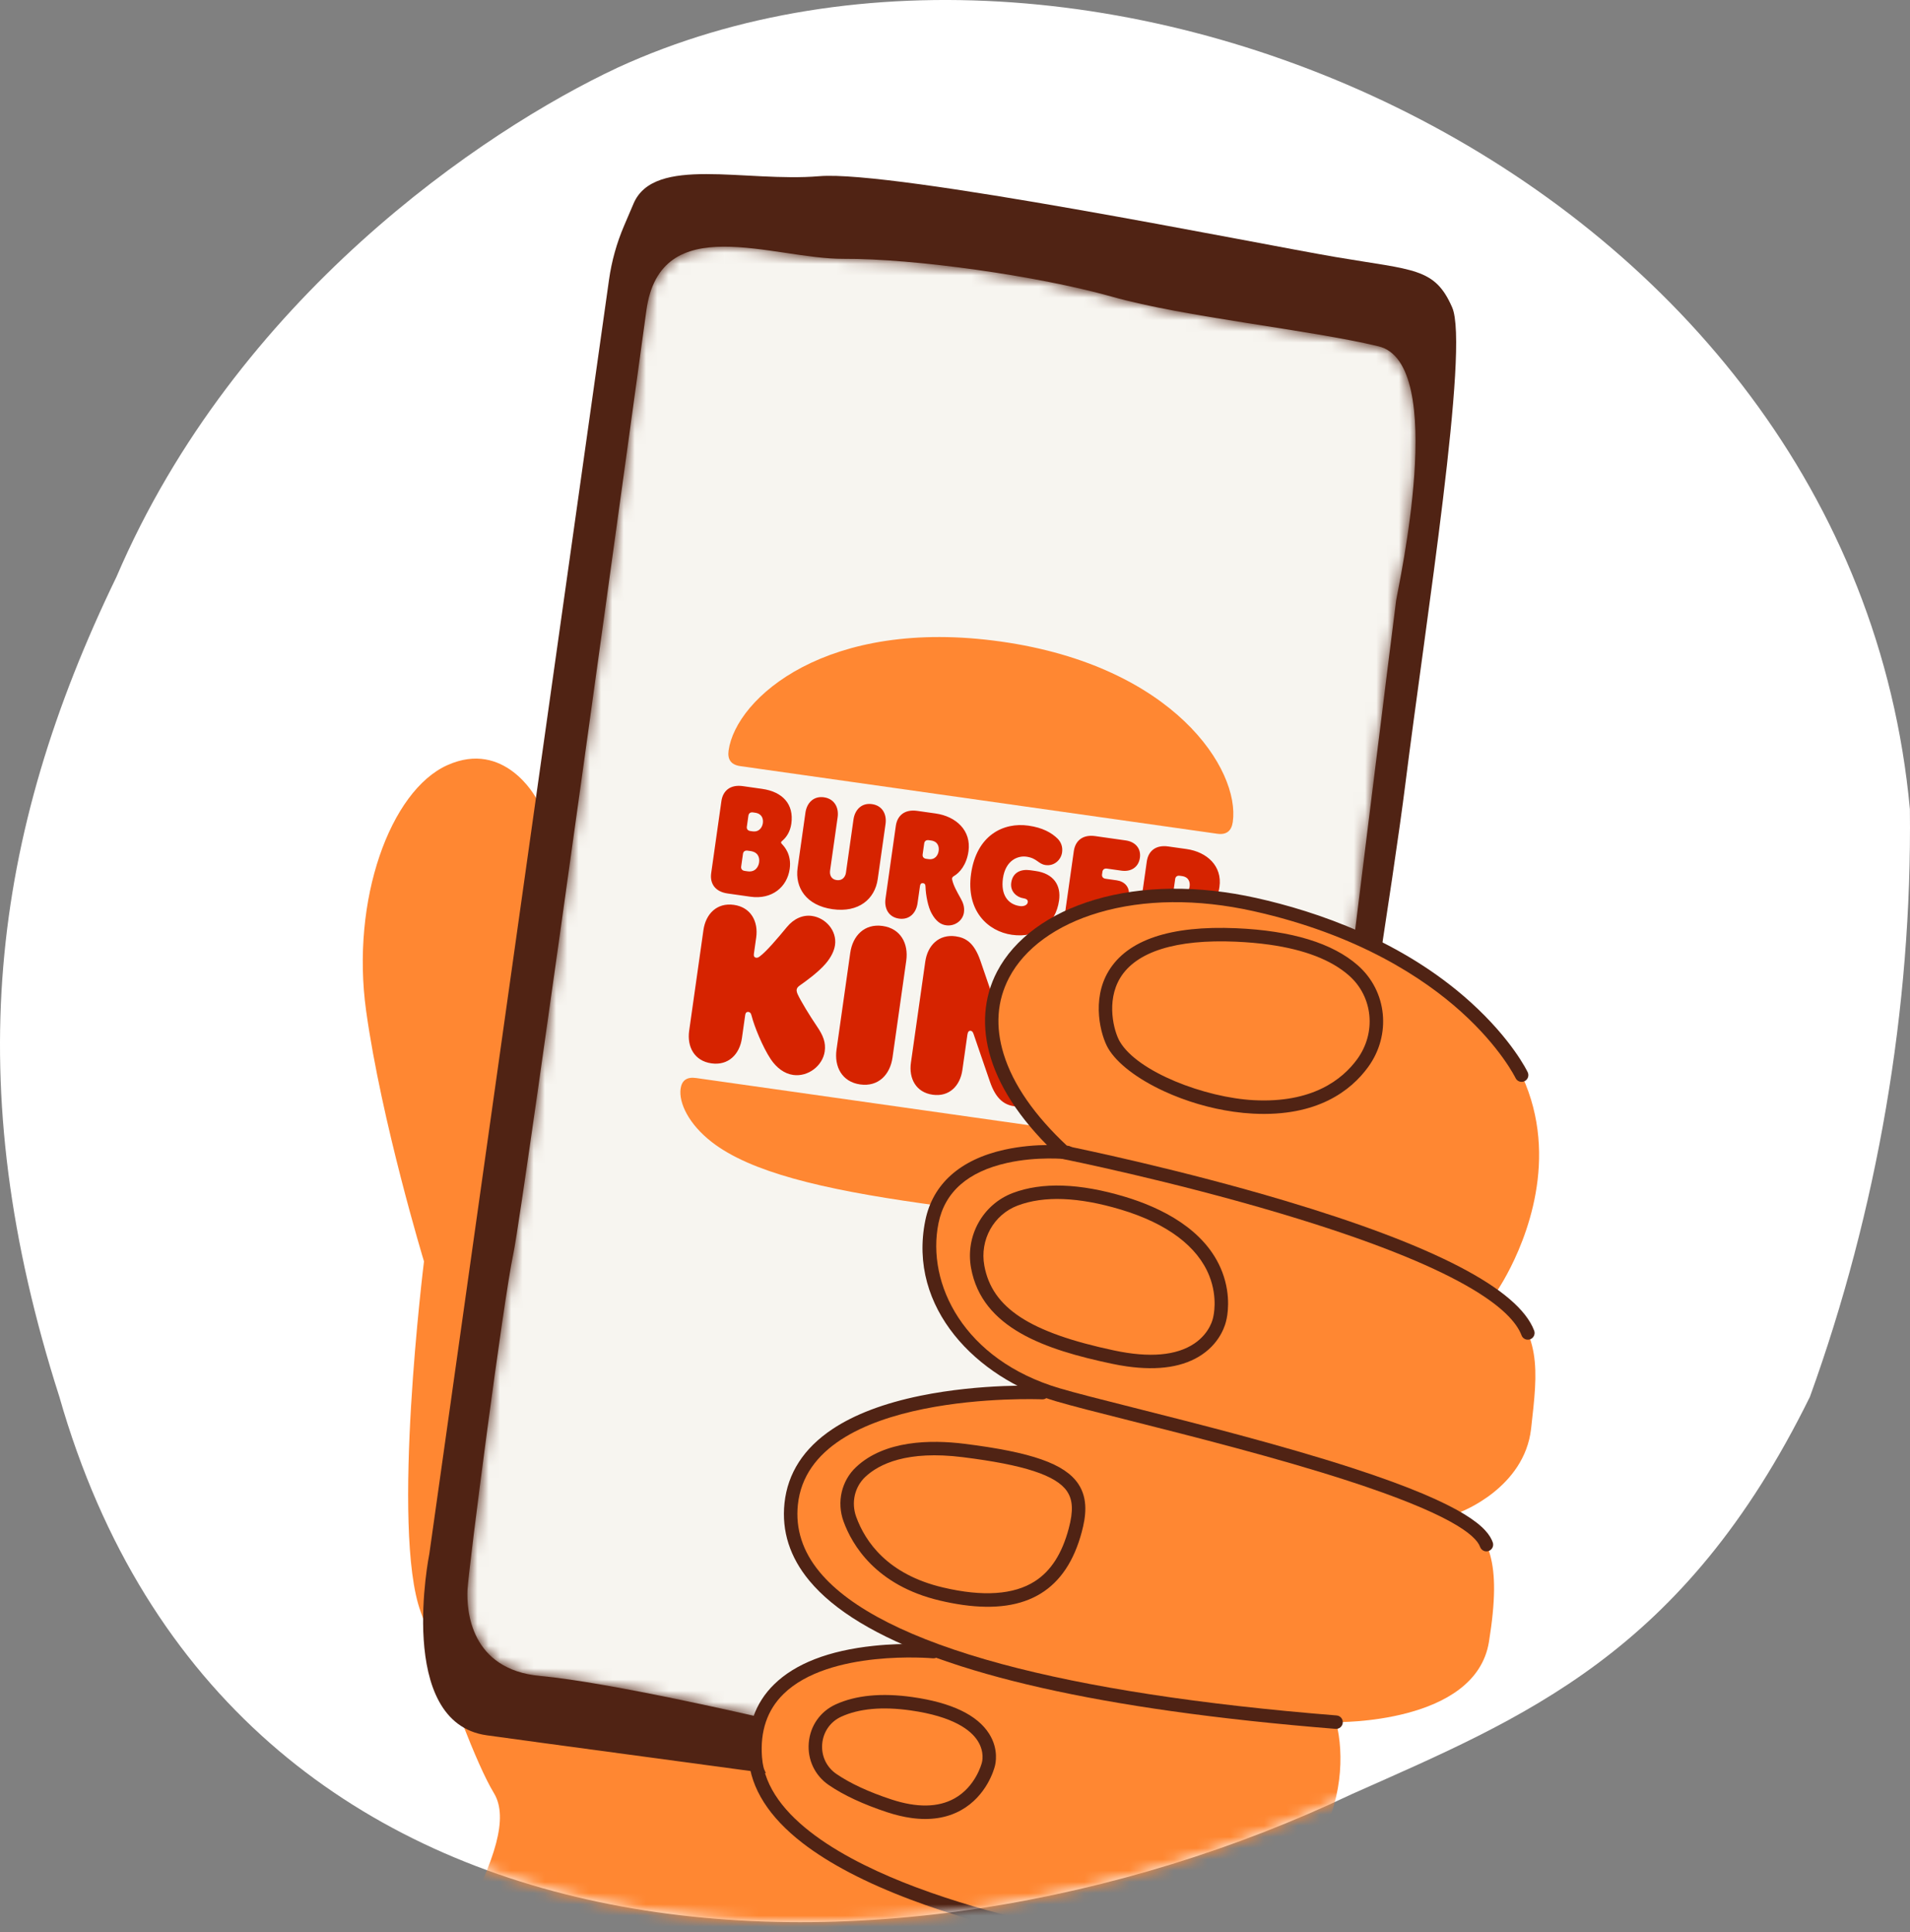 <svg width="170" height="172" viewBox="0 0 170 172" fill="none" xmlns="http://www.w3.org/2000/svg">
<rect x="0" y="0" width="170" height="172" fill="#808080" stroke="none"/>
<path d="M169.99 72.021C170.197 89.746 167.078 107.79 161.092 124.333C149.82 147.246 135.65 152.878 120.284 159.715C79.719 179.006 20.547 177.779 5.284 124.333C-3.643 96.453 -0.801 74.393 10.37 51.34C20.979 26.556 42.925 11.662 54.982 6.016C97.367 -13.435 164.802 15.779 169.99 72.021Z" fill="white"/>
<mask id="mask0_316_4352" style="mask-type:alpha" maskUnits="userSpaceOnUse" x="0" y="0" width="170" height="172">
<path d="M169.99 72.021C170.197 89.746 167.078 107.79 161.092 124.333C149.82 147.246 135.65 152.878 120.284 159.715C79.719 179.006 20.547 177.779 5.284 124.333C-3.643 96.453 -0.801 74.393 10.37 51.34C20.979 26.556 42.925 11.662 54.982 6.016C97.367 -13.435 164.802 15.779 169.99 72.021Z" fill="white"/>
</mask>
<g mask="url(#mask0_316_4352)">
<path d="M39.819 68.107C34.735 70.385 31.214 80.103 32.587 89.974C33.959 99.844 37.738 112.281 37.738 112.281C37.738 112.281 34.763 136.207 37.453 143.498C40.142 150.788 42.349 156.936 43.968 159.622C45.293 161.822 44.026 165.584 41.266 170.916C49.889 175.996 59.631 179.504 70.158 180.987C78.572 182.173 86.861 181.978 94.799 180.578L100.528 167.134L47.681 70.981C47.681 70.981 44.904 65.828 39.819 68.107Z" fill="#FF8732"/>
<path d="M54.208 24.886L38.214 138.305C38.214 138.305 35.176 153.315 43.311 154.461C51.446 155.608 102.13 162.291 106.36 163.348C110.59 164.406 123.224 84.624 125.068 69.908C126.912 55.192 130.798 30.907 129.25 27.361C127.701 23.814 125.873 24.069 118.871 22.878C111.87 21.686 79.503 15.127 72.92 15.684C66.337 16.24 58.227 13.818 56.392 18.116L55.537 20.118C54.887 21.641 54.44 23.244 54.208 24.886Z" fill="#502314"/>
<mask id="mask1_316_4352" style="mask-type:alpha" maskUnits="userSpaceOnUse" x="41" y="21" width="85" height="132">
<path d="M57.531 27.631C57.531 27.631 46.605 107.297 45.695 111.57C44.785 115.845 41.698 139.678 41.61 141.51C41.523 143.34 41.855 148.61 48.075 149.179C54.294 149.748 67.674 152.863 67.674 152.863L108.773 149.133L119.701 90.154C119.701 90.154 124.09 54.677 124.26 53.472C124.43 52.267 128.93 32.319 122.689 30.825C116.448 29.332 105.52 28.252 98.951 26.404C92.384 24.557 81.386 23.007 75.081 23.04C68.776 23.072 58.775 18.592 57.531 27.631Z" fill="#F6EEE1"/>
</mask>
<g mask="url(#mask1_316_4352)">
<path d="M57.531 27.631C57.531 27.631 46.605 107.297 45.695 111.57C44.785 115.845 41.698 139.678 41.61 141.51C41.523 143.34 41.855 148.61 48.075 149.179C54.294 149.748 67.674 152.863 67.674 152.863L108.773 149.133L119.701 90.154C119.701 90.154 124.09 54.677 124.26 53.472C124.43 52.267 128.93 32.319 122.689 30.825C116.448 29.332 105.52 28.252 98.951 26.404C92.384 24.557 81.386 23.007 75.081 23.04C68.776 23.072 58.775 18.592 57.531 27.631Z" fill="#F7F5F0"/>
<path d="M102.46 80.186C102.446 80.165 102.439 80.152 102.46 80.186C102.478 80.2 102.547 80.104 102.46 80.186Z" fill="#502314"/>
</g>
<g clip-path="url(#clip0_316_4352)">
<path d="M106.325 87.517C105.54 86.738 104.283 86.07 102.41 85.805C99.055 85.329 95.482 87.003 94.777 91.977C94.103 96.733 97.056 99.421 100.282 99.879C103.667 100.359 106.112 98.555 106.549 95.471C106.825 93.522 105.807 91.998 103.373 91.653L102.668 91.553C101.4 91.373 100.336 91.831 100.151 93.14C99.982 94.332 100.967 95.051 101.759 95.163C102.148 95.218 102.405 95.373 102.362 95.679C102.308 96.057 101.812 96.239 101.322 96.169C99.695 95.938 98.745 94.661 99.04 92.582C99.368 90.269 101 89.64 102.166 89.806C103.592 90.008 103.719 90.768 104.713 90.909C105.865 91.072 106.777 90.237 106.913 89.277C107.014 88.564 106.776 87.967 106.325 87.517Z" fill="#D62300"/>
<path d="M86.104 92.097L85.658 95.238C85.458 96.649 84.493 97.655 83.009 97.444C81.526 97.234 80.878 95.999 81.078 94.589L82.353 85.601C82.557 84.161 83.555 83.131 85.068 83.345C85.975 83.474 86.718 83.935 87.269 85.542L88.713 89.752C88.785 89.97 88.862 90.055 88.977 90.071C89.135 90.094 89.238 89.99 89.275 89.728L89.721 86.587C89.921 85.176 90.886 84.17 92.369 84.381C93.853 84.591 94.501 85.825 94.3 87.236L93.026 96.224C92.822 97.664 91.823 98.694 90.311 98.48C89.433 98.355 88.661 97.89 88.11 96.284L86.665 92.073C86.594 91.855 86.517 91.77 86.402 91.754C86.244 91.731 86.141 91.835 86.104 92.097Z" fill="#D62300"/>
<path d="M66.035 92.411L66.327 90.346C66.352 90.171 66.443 90.051 66.616 90.075C66.846 90.108 66.871 90.349 66.912 90.473C67.129 91.32 67.853 93.158 68.604 94.288C69.114 95.043 69.803 95.571 70.595 95.684C71.934 95.874 73.225 94.855 73.404 93.59C73.516 92.804 73.267 92.176 72.732 91.388C72.051 90.386 71.266 89.088 70.996 88.501C70.896 88.279 70.9 88.146 70.908 88.088C70.931 87.928 71.034 87.824 71.229 87.688C71.686 87.367 72.814 86.563 73.483 85.782C73.993 85.187 74.251 84.615 74.321 84.121C74.5 82.856 73.503 81.705 72.264 81.53C71.472 81.417 70.659 81.762 70.038 82.519C69.204 83.529 68.216 84.694 67.626 85.13C67.477 85.242 67.401 85.261 67.3 85.247C67.128 85.222 67.072 85.096 67.099 84.907L67.305 83.452C67.507 82.027 66.835 80.76 65.323 80.545C63.796 80.329 62.812 81.361 62.61 82.787L61.34 91.745C61.137 93.17 61.795 94.436 63.322 94.652C64.834 94.867 65.832 93.836 66.035 92.411Z" fill="#D62300"/>
<path d="M104.404 101.977C105.24 102.095 105.556 102.556 105.455 103.268C105.278 104.519 103.893 106.103 101.464 107.064C97.417 108.671 90.907 108.371 82.021 107.111C73.135 105.85 66.798 104.329 63.357 101.66C61.292 100.061 60.402 98.155 60.579 96.904C60.68 96.191 61.112 95.837 61.948 95.956L104.404 101.977Z" fill="#FF8732"/>
<path d="M108.342 74.214L65.885 68.193C65.05 68.074 64.737 67.585 64.849 66.8C65.508 62.146 73.601 54.911 89.112 57.111C104.479 59.29 110.385 68.51 109.725 73.164C109.613 73.949 109.177 74.332 108.342 74.214Z" fill="#FF8732"/>
<path d="M104.77 79.612C104.525 79.577 104.431 79.415 104.458 79.226L104.598 78.237C104.625 78.048 104.76 77.919 105.005 77.954L105.207 77.982C105.812 78.068 105.937 78.531 105.883 78.909C105.832 79.273 105.577 79.726 104.972 79.64L104.77 79.612ZM94.145 74.663C93.604 74.126 92.802 73.671 91.534 73.492C89.302 73.175 86.917 74.35 86.43 77.782C85.964 81.069 87.922 82.904 90.068 83.209C92.329 83.529 93.961 82.277 94.262 80.154C94.454 78.802 93.78 77.756 92.167 77.528L91.706 77.462C90.856 77.342 90.136 77.655 90.006 78.571C89.89 79.386 90.54 79.878 91.073 79.954C91.347 79.993 91.507 80.105 91.478 80.308C91.441 80.57 91.114 80.701 90.769 80.652C89.688 80.499 89.063 79.624 89.267 78.184C89.494 76.585 90.585 76.146 91.363 76.256C92.313 76.391 92.401 76.908 93.064 77.002C93.827 77.11 94.437 76.544 94.531 75.875C94.602 75.38 94.439 74.972 94.145 74.663ZM99.064 80.686L98.071 80.546C97.826 80.511 97.69 80.64 97.663 80.829L97.624 81.105C97.597 81.294 97.692 81.456 97.937 81.491L99.233 81.675C100.039 81.789 100.605 82.359 100.483 83.217C100.359 84.09 99.658 84.48 98.851 84.365L96.129 83.979C94.992 83.818 94.539 83.071 94.667 82.169L95.576 75.756C95.704 74.854 96.347 74.263 97.484 74.424L100.206 74.81C101.013 74.925 101.578 75.494 101.457 76.353C101.333 77.225 100.631 77.615 99.825 77.501L98.528 77.317C98.284 77.282 98.148 77.411 98.121 77.6L98.088 77.833C98.061 78.022 98.156 78.184 98.401 78.219L99.394 78.36C100.086 78.458 100.573 78.957 100.468 79.699C100.363 80.441 99.756 80.784 99.064 80.686ZM101.152 83.164C101.028 84.036 101.433 84.806 102.355 84.936C103.277 85.067 103.88 84.441 104.003 83.568L104.222 82.026C104.249 81.837 104.348 81.762 104.492 81.783C104.664 81.807 104.708 81.917 104.712 82.096C104.736 82.856 104.939 83.908 105.256 84.473C105.653 85.197 106.085 85.466 106.546 85.531C107.295 85.637 108.027 85.133 108.133 84.391C108.203 83.897 108.053 83.504 107.841 83.133C107.44 82.438 107.195 81.988 107.08 81.453C107.054 81.33 107.097 81.232 107.241 81.149C107.737 80.863 108.364 80.166 108.538 78.944C108.8 77.097 107.436 75.836 105.607 75.576L103.98 75.346C102.842 75.184 102.2 75.776 102.072 76.677L101.152 83.164L101.152 83.164ZM78.814 79.996C78.691 80.868 79.096 81.638 80.018 81.769C80.939 81.899 81.542 81.273 81.666 80.4L81.885 78.859C81.912 78.669 82.01 78.594 82.154 78.615C82.327 78.639 82.37 78.749 82.374 78.928C82.399 79.688 82.602 80.74 82.919 81.305C83.316 82.029 83.748 82.298 84.208 82.363C84.957 82.469 85.69 81.965 85.795 81.223C85.865 80.729 85.715 80.336 85.504 79.965C85.164 79.353 84.858 78.82 84.743 78.285C84.716 78.162 84.759 78.064 84.903 77.981C85.399 77.695 86.027 76.998 86.2 75.776C86.462 73.929 85.099 72.668 83.27 72.409L81.642 72.178C80.504 72.016 79.862 72.608 79.734 73.509L78.814 79.996ZM82.433 76.444C82.188 76.409 82.094 76.247 82.12 76.058L82.26 75.069C82.287 74.88 82.423 74.751 82.668 74.786L82.87 74.814C83.475 74.9 83.6 75.363 83.546 75.741C83.495 76.105 83.239 76.558 82.635 76.472L82.433 76.444ZM66.537 75.718L66.796 75.754C67.487 75.852 67.623 76.346 67.563 76.768C67.51 77.146 67.231 77.656 66.54 77.558L66.281 77.521C66.036 77.486 65.942 77.324 65.968 77.135L66.129 76.001C66.156 75.812 66.292 75.683 66.537 75.718ZM66.784 73.972C66.539 73.938 66.445 73.776 66.472 73.587L66.612 72.598C66.639 72.409 66.775 72.28 67.019 72.314L67.207 72.341C67.826 72.429 67.951 72.892 67.898 73.27C67.848 73.619 67.591 74.087 66.972 73.999L66.784 73.972ZM64.762 79.531L66.793 79.819C68.708 80.09 70.058 78.961 70.287 77.347C70.471 76.053 69.792 75.348 69.64 75.178C69.576 75.11 69.512 75.042 69.52 74.983C69.531 74.911 69.578 74.888 69.662 74.811C69.981 74.529 70.327 74.059 70.433 73.318C70.68 71.572 69.645 70.476 67.831 70.219L66.117 69.976C64.979 69.814 64.337 70.406 64.209 71.308L63.3 77.721C63.172 78.623 63.624 79.369 64.762 79.531ZM74.098 80.929C71.765 80.598 70.741 79.014 70.993 77.24L71.688 72.338C71.812 71.466 72.415 70.839 73.336 70.97C74.258 71.101 74.678 71.872 74.554 72.745L73.882 77.486C73.832 77.835 73.947 78.267 74.466 78.34C74.984 78.414 75.243 78.035 75.293 77.686L75.965 72.945C76.089 72.073 76.692 71.446 77.614 71.577C78.535 71.707 78.941 72.477 78.817 73.35L78.122 78.251C77.87 80.025 76.431 81.26 74.098 80.929Z" fill="#D62300"/>
<path d="M80.66 85.524C80.876 83.997 80.171 82.651 78.558 82.422C76.945 82.193 75.893 83.29 75.677 84.817L74.456 93.427C74.239 94.954 74.944 96.3 76.557 96.529C78.17 96.758 79.222 95.661 79.439 94.134L80.66 85.524Z" fill="#D62300"/>
<path d="M102.593 108.765C102.648 108.375 102.995 108.09 103.406 108.148C103.817 108.207 104.07 108.576 104.015 108.967C103.955 109.387 103.613 109.647 103.202 109.589C102.79 109.531 102.534 109.181 102.593 108.765ZM103.86 108.945C103.911 108.584 103.661 108.334 103.385 108.295C103.109 108.256 102.799 108.426 102.748 108.787C102.694 109.163 102.947 109.403 103.222 109.442C103.498 109.482 103.807 109.321 103.86 108.945ZM103.014 109.139L103.1 108.529C103.106 108.489 103.145 108.455 103.184 108.461L103.387 108.489C103.547 108.512 103.644 108.626 103.625 108.757C103.609 108.87 103.533 108.958 103.384 108.962L103.518 109.166C103.53 109.182 103.537 109.203 103.535 109.218C103.529 109.262 103.496 109.287 103.452 109.281C103.423 109.277 103.406 109.259 103.394 109.238L103.218 108.954L103.193 108.95L103.164 109.16C103.158 109.199 103.119 109.229 103.076 109.223C103.037 109.217 103.008 109.178 103.014 109.139ZM103.319 108.829C103.406 108.841 103.461 108.804 103.469 108.745C103.478 108.682 103.44 108.641 103.362 108.63L103.241 108.613L103.213 108.813L103.319 108.829Z" fill="#D62300"/>
</g>
<path d="M133.241 114.914C133.241 114.914 148.649 92.817 116.978 82.055C85.307 71.293 82.945 96.5 95.759 102.606C95.759 102.606 83.684 101.323 82.946 108.745C82.206 116.167 85.119 120.571 92.785 123.955C92.785 123.955 73.054 123.324 70.724 132.213C68.394 141.101 77.763 145.493 83.08 147.01C83.08 147.01 69.001 146.562 67.524 154.34C66.047 162.119 87.003 173.675 102.578 172.183C118.152 170.692 120.412 159.03 118.917 153.29C118.917 153.29 131.333 153.504 132.524 146.146C133.716 138.787 132.464 136.768 130.006 134.578C130.006 134.578 135.683 132.459 136.276 127.167C136.868 121.877 137.314 118.714 133.241 114.914Z" fill="#FF8732"/>
<path d="M135.904 119.244C135.694 119.215 135.506 119.074 135.426 118.863C134.558 116.575 130.132 112.835 113.979 108.014C104.205 105.096 94.702 103.186 94.608 103.167L94.443 103.134L94.318 103.02C91.159 100.101 89.095 97.129 88.187 94.183C87.344 91.453 87.54 88.786 88.752 86.472C90.28 83.555 93.371 81.286 97.454 80.082C101.688 78.834 106.653 78.782 111.81 79.93C117.152 81.119 124.798 83.694 130.891 89.207C134.564 92.529 135.919 95.325 135.974 95.442C136.116 95.741 135.989 96.099 135.689 96.241C135.39 96.383 135.033 96.256 134.891 95.958C134.878 95.93 133.554 93.217 130.033 90.047C126.78 87.118 120.934 83.189 111.549 81.1C106.588 79.995 101.831 80.041 97.793 81.233C94.023 82.344 91.19 84.402 89.815 87.028C88.736 89.085 88.575 91.374 89.333 93.83C90.167 96.534 92.077 99.29 95.009 102.026C96.328 102.296 105.21 104.146 114.323 106.866C127.668 110.85 135.146 114.743 136.548 118.439C136.665 118.749 136.51 119.095 136.2 119.212C136.102 119.248 136 119.258 135.904 119.244Z" fill="#502314"/>
<path d="M132.218 138.087C132.004 138.056 131.815 137.912 131.737 137.696C131.353 136.627 129.006 134.739 120 131.814C113.712 129.771 106.15 127.862 100.628 126.467C97.706 125.73 95.397 125.146 93.971 124.724C86.99 122.657 80.76 116.465 82.359 108.627C83.021 105.387 85.458 103.212 89.407 102.338C92.298 101.698 94.96 101.978 95.071 101.99C95.397 102.028 95.638 102.321 95.602 102.65C95.566 102.979 95.27 103.217 94.941 103.181C94.898 103.176 92.33 102.912 89.638 103.514C86.153 104.293 84.1 106.094 83.533 108.868C82.431 114.265 85.78 121.049 94.31 123.574C95.714 123.99 98.012 124.571 100.92 125.305C106.458 126.703 114.044 128.62 120.369 130.673C130.638 134.008 132.418 136.047 132.864 137.29C132.977 137.602 132.814 137.945 132.502 138.056C132.409 138.09 132.312 138.1 132.218 138.087Z" fill="#502314"/>
<path d="M104.315 152.319C87.288 149.919 76.456 146.026 72.038 140.704C70.304 138.616 69.56 136.293 69.824 133.801C70.107 131.132 71.535 128.918 74.069 127.223C76.037 125.906 78.677 124.903 81.916 124.24C87.374 123.123 92.596 123.35 92.815 123.361C93.144 123.376 93.401 123.657 93.385 123.987C93.37 124.318 93.089 124.574 92.758 124.559C92.551 124.549 72.098 123.721 71.016 133.928C70.787 136.087 71.441 138.109 72.961 139.939C75.664 143.196 81.113 145.947 89.156 148.118C96.821 150.186 106.85 151.727 118.965 152.696C119.294 152.721 119.54 153.011 119.514 153.341C119.488 153.672 119.199 153.918 118.869 153.891C113.602 153.468 108.748 152.943 104.315 152.319Z" fill="#502314"/>
<path d="M97.131 173.288C94.894 172.972 87.828 171.639 81.096 169.107C77.054 167.589 73.803 165.887 71.431 164.053C68.449 161.746 66.833 159.204 66.627 156.497C66.424 153.817 67.187 151.608 68.896 149.933C70.789 148.076 73.771 146.92 77.759 146.499C80.686 146.19 83.041 146.407 83.14 146.416C83.47 146.446 83.711 146.74 83.68 147.07C83.649 147.4 83.356 147.642 83.026 147.61C82.934 147.602 73.807 146.791 69.733 150.79C68.289 152.207 67.647 154.096 67.822 156.406C68.236 161.876 75.497 165.723 81.517 167.985C88.342 170.551 95.5 171.868 97.47 172.125C97.473 172.125 97.474 172.125 97.476 172.126C97.802 172.172 98.029 172.471 97.987 172.797C97.945 173.125 97.643 173.356 97.315 173.314C97.259 173.306 97.196 173.297 97.131 173.288Z" fill="#502314"/>
<path d="M109.808 98.96C107.707 98.664 105.557 98.034 103.605 97.133C101.215 96.03 99.401 94.635 98.628 93.307C97.97 92.176 97.117 89.007 98.675 86.431C100.357 83.652 104.179 82.371 110.037 82.624C114.965 82.838 118.603 83.95 120.855 85.93C123.468 88.228 123.857 92.125 121.761 94.994C120.263 97.046 117.273 99.427 111.53 99.128C110.963 99.099 110.387 99.042 109.808 98.96ZM112.991 84.089C112.057 83.957 111.054 83.868 109.986 83.821C104.674 83.591 101.118 84.708 99.701 87.051C98.433 89.147 99.145 91.811 99.665 92.704C101.245 95.422 107.266 97.705 111.593 97.93C116.799 98.201 119.469 96.098 120.793 94.286L121.277 94.64L120.793 94.286C122.521 91.921 122.206 88.714 120.062 86.829C118.491 85.449 116.12 84.53 112.991 84.089Z" fill="#502314"/>
<path d="M100.317 121.63C99.869 121.567 99.409 121.485 98.932 121.384C93.018 120.13 87.408 118.232 86.429 112.871C85.907 110.017 87.468 107.209 90.141 106.193C92.744 105.206 96.101 105.317 100.123 106.526C103.268 107.472 107.322 109.399 108.783 113.217C109.625 115.418 109.215 117.246 109.149 117.507C109.097 117.769 108.721 119.39 107.004 120.564C105.387 121.671 103.142 122.028 100.317 121.63ZM87.61 112.656C88.299 116.426 91.651 118.615 99.181 120.211C102.314 120.875 104.708 120.666 106.302 119.592C107.718 118.637 107.964 117.331 107.973 117.276L107.986 117.216C107.989 117.202 108.417 115.554 107.639 113.581C106.601 110.95 103.884 108.908 99.777 107.673C96.015 106.542 92.917 106.42 90.567 107.313C88.435 108.124 87.192 110.371 87.61 112.656Z" fill="#502314"/>
<path d="M85.685 142.857C85.041 142.766 84.369 142.639 83.668 142.473C77.935 141.127 75.827 137.483 75.081 135.43C74.456 133.71 74.895 131.807 76.2 130.583C78.742 128.197 82.843 128.142 85.835 128.515C91.831 129.264 94.766 130.295 95.968 132.077C96.892 133.447 96.624 135.079 96.287 136.349C94.911 141.527 91.434 143.667 85.685 142.857ZM76.208 135.023C77.019 137.252 79.017 140.152 83.942 141.307C87.484 142.14 90.23 141.954 92.101 140.758C93.539 139.838 94.528 138.296 95.127 136.042C95.537 134.499 95.49 133.514 94.974 132.748C94.014 131.325 91.151 130.388 85.685 129.706C80.725 129.087 78.235 130.317 77.019 131.458C76.065 132.354 75.746 133.753 76.208 135.023Z" fill="#502314"/>
<path d="M81.094 161.821C80.419 161.726 79.711 161.558 78.972 161.314C76.848 160.615 75.099 159.802 73.774 158.897C72.524 158.045 71.856 156.633 71.986 155.121C72.115 153.613 73.01 152.34 74.381 151.713C76.177 150.894 78.471 150.674 81.198 151.058C84.686 151.55 86.99 152.654 88.047 154.339C88.918 155.728 88.603 157.021 88.543 157.228C88.481 157.473 87.83 159.851 85.541 161.129C84.285 161.829 82.794 162.061 81.094 161.821ZM74.45 157.908C75.682 158.75 77.331 159.513 79.347 160.176C81.613 160.921 83.496 160.891 84.944 160.089C86.848 159.035 87.377 156.952 87.383 156.931L87.395 156.889C87.404 156.856 87.662 155.958 87.015 154.951C86.417 154.018 84.892 152.79 81.032 152.246C78.535 151.894 76.464 152.082 74.88 152.805C73.908 153.249 73.273 154.154 73.181 155.224C73.088 156.298 73.563 157.302 74.45 157.908Z" fill="#502314"/>
</g>
<defs>
<clipPath id="clip0_316_4352">
<rect width="45.325" height="50.555" fill="white" transform="translate(66.677 53.908) rotate(8.072)"/>
</clipPath>
</defs>
</svg>
